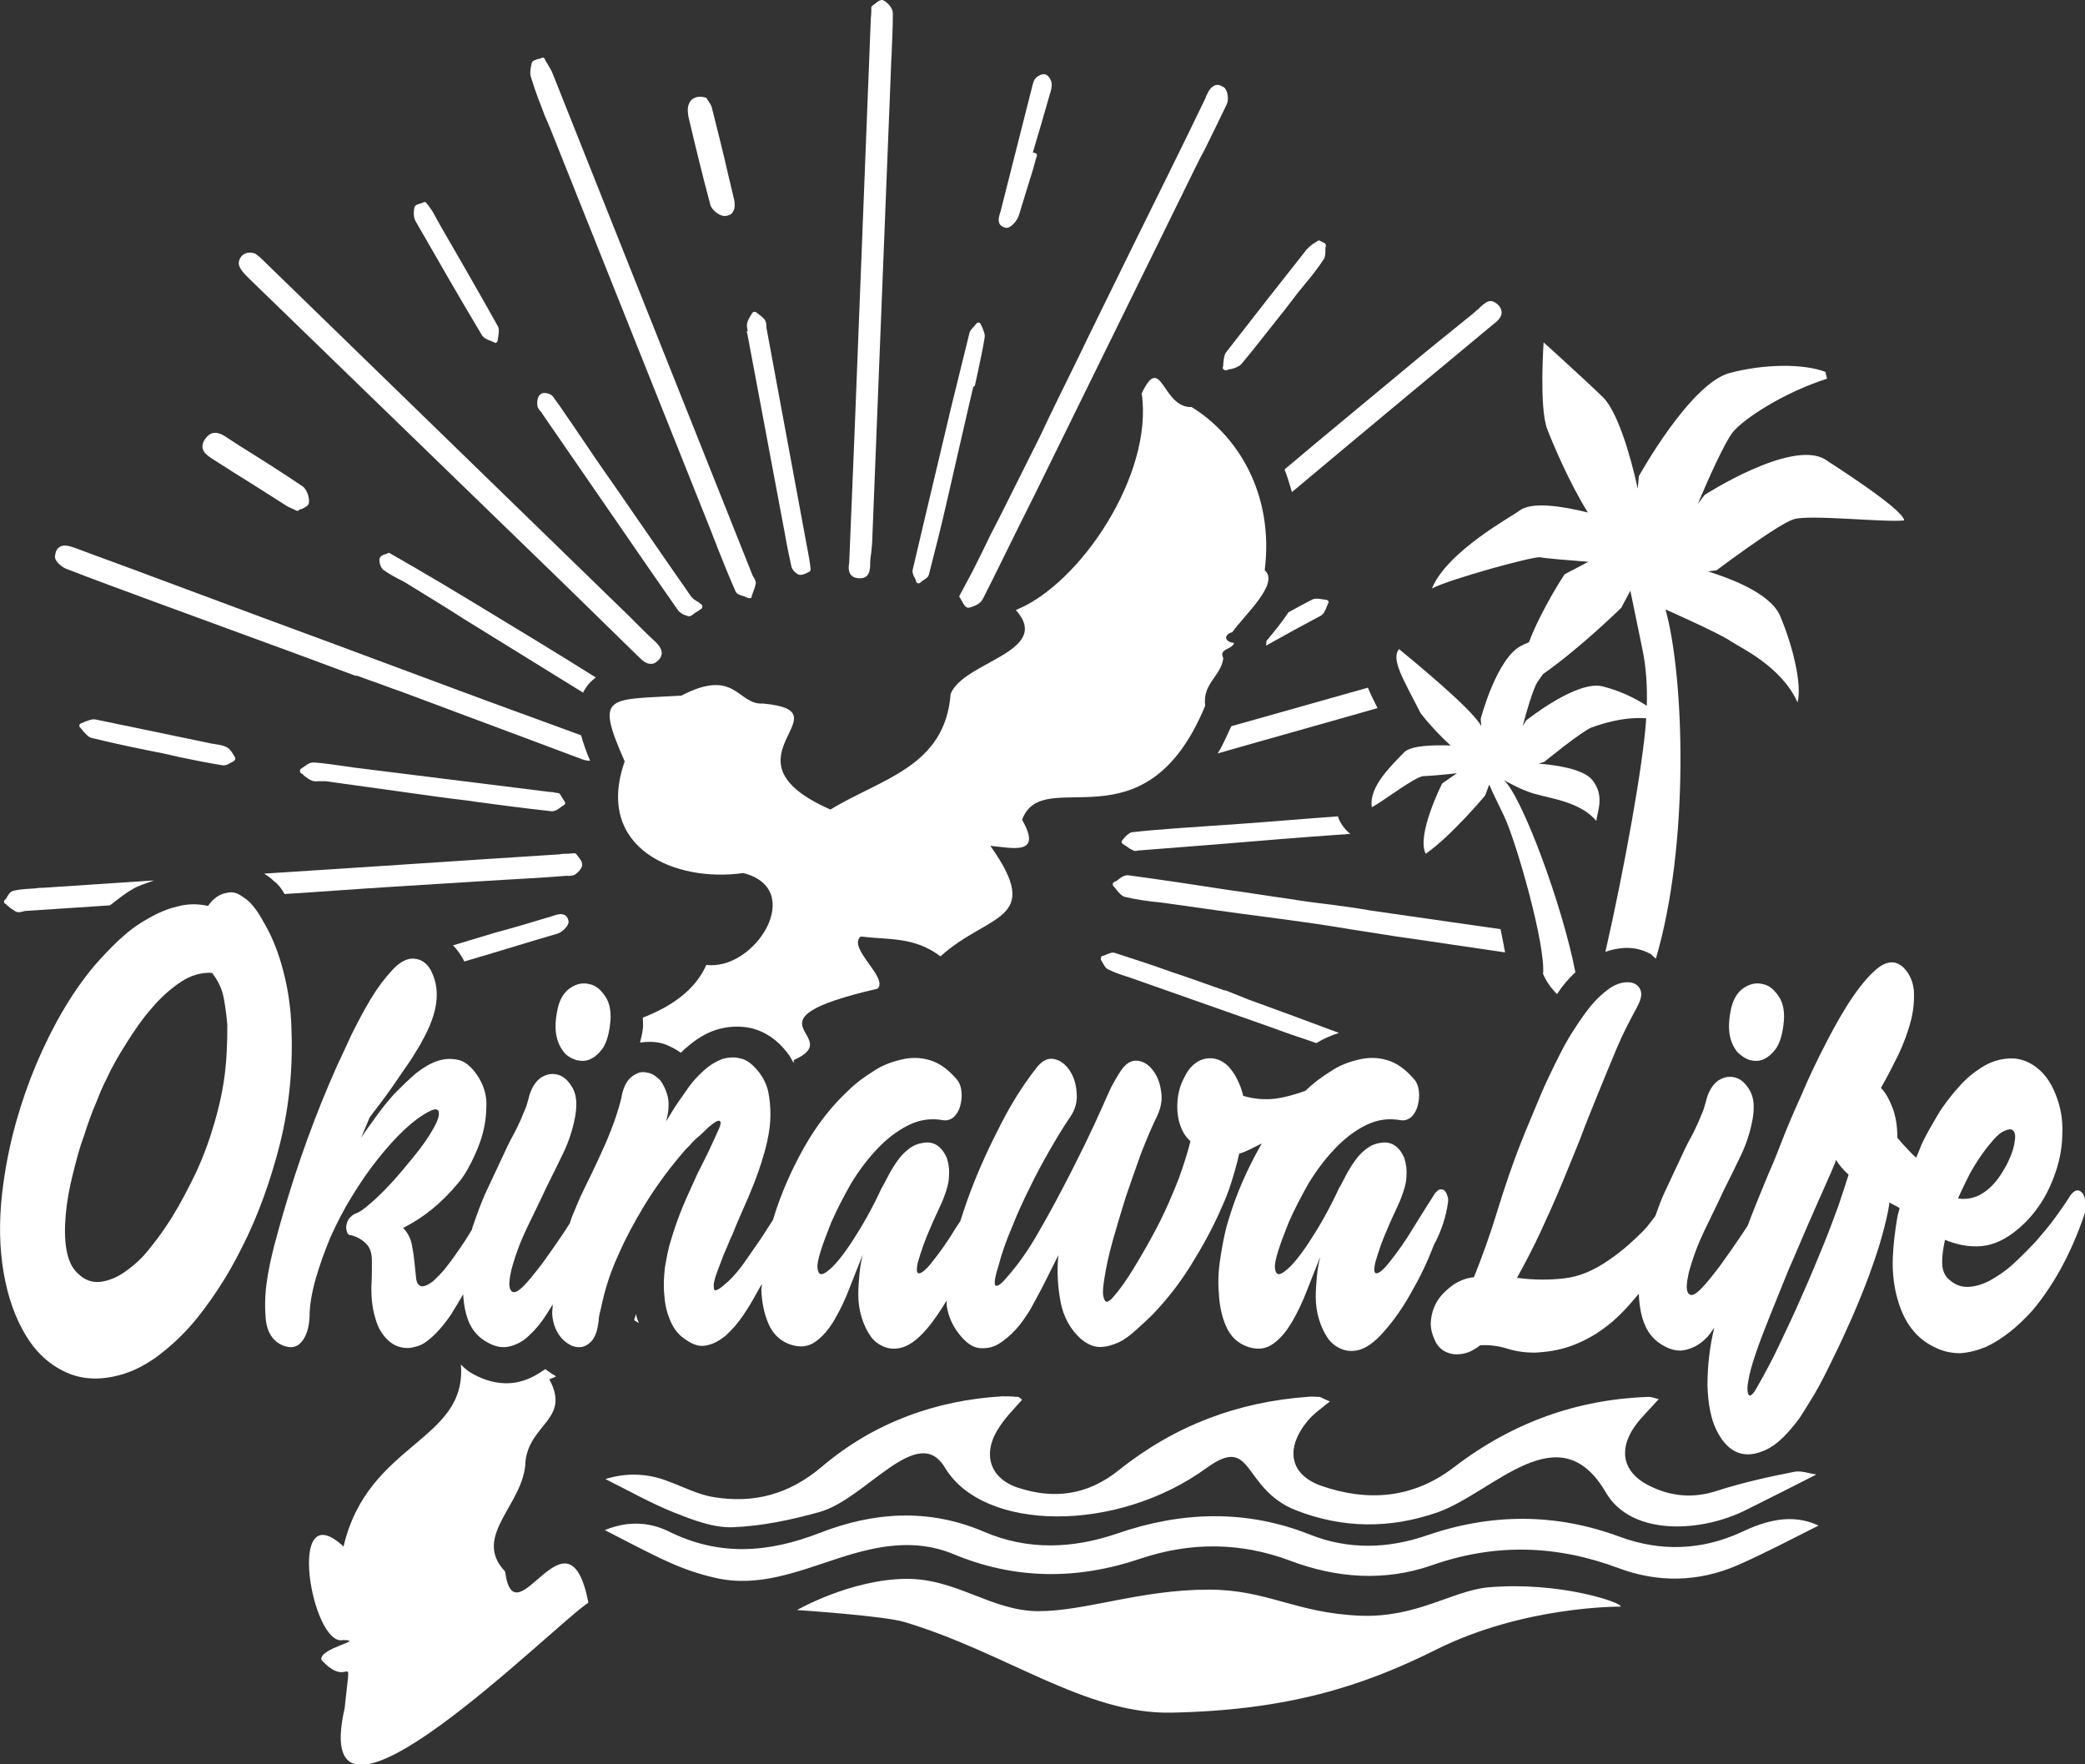 <?xml version="1.0" encoding="utf-8"?>
<!-- Generator: Adobe Illustrator 28.3.0, SVG Export Plug-In . SVG Version: 6.00 Build 0)  -->
<svg version="1.1" id="レイヤー_1" xmlns="http://www.w3.org/2000/svg" xmlns:xlink="http://www.w3.org/1999/xlink" x="0px"
	 y="0px" viewBox="0 0 367.8 311.2" style="enable-background:new 0 0 367.8 311.2;" xml:space="preserve">
<rect x="0" y="0" width="367.8" height="311.2" fill="#333333" stroke="none"/>
<style type="text/css">
	.st0{fill:#FFFFFF;}
</style>
<g>
	<path class="st0" d="M277.9,171.5c-2.2-11.5-9.3-30.8-12.6-33.9c0,0,3.2,1.9,5.7,2.5c2.8,0.8,7.8,1.4,10.6,4.7
		c0.2-1.8,1.5-4.4-0.7-7.2c-1.7-2.1-7-2.7-9.5-2.9l1-0.3c0,0,6.6-5.4,8.4-6.1c1.5-0.5,5.3-1.9,9.6-1.6c-0.5,8-3.9,26.7-7.2,41.2
		c0.8-0.3,1.7-0.5,2.5-0.6c2-0.3,3.9,0.1,5.5,1c0.3,0.2,0.5,0.5,0.9,0.8c6-20.3,5-49.8,1.7-61.6c0,0,9.7,4.3,11.5,5.6
		c1.8,1.2,8.9,4.4,11.8,10.8c0.8-3.1-0.8-9.9-3.1-15.3c-1.8-4.1-9.2-6.7-12.7-7.8l1.5-0.2c0,0,10.9-8.2,13.6-9
		c2.7-0.9,16.2,0.6,19.5,0.2c-0.1-2-13.6-10.5-14-10.8c-6-3.5-21.2,6.3-21.2,6.3l-1.2,1.6c1.7-4.1,4.8-11,6.2-12.7
		c1.9-2.3,8.8-6.9,16.6-9.4c-0.1-0.4-0.2-0.8-0.3-1.2c-3.9-1.5-10.9-1.4-16.9,0.2c-7,1.9-16,18.2-16,18.2l-0.2,2.2
		c-1.4-6.5-3.7-13.7-6.1-16.1c-3.5-3.4-10.5-9.7-10.5-9.7s-0.8,11.3,0.6,15.2c1,2.6,3.9,9.5,7.2,14.8c-4.5-1.1-9.9-2-12.1-0.3
		c-1.1,0.9-12.7,7.1-15.4,13.7c3.3-1.7,17.9-5.7,19.1-5.5c1,0.2,4.6,0.5,8.5,0.8l-4.2,2.2c0,0-4,6-6.3,12c-0.4,0.2-0.8,0.3-1.1,0.5
		c-4.5,1.9-7.4,13-7.4,13l0.1,1.3c-1.5-3-12.7-12.1-14.5-13.6c-1.5,1.8,0.8,5.4,3.8,11.3c1.3,1.7,3.3,3.9,5.3,5.7
		c-3.2-0.1-7,0-8.2,1.2c-2.2,2.3-6.3,6.1-5.7,9.7c1.9-1,7.6-5.4,9.1-5.5c0.7,0,3.2-0.2,5.9-0.5l-2.6,1.8c0,0-4.6,9.1-2.9,12.4
		c4.6-3.2,10.5-10.3,10.5-10.3l0.7-1.9c0.6,1.4,1.5,3.2,2.6,5.5c2.2,4.6,7.4,22.9,6.9,27.9c0.6,1.4,1.5,2.6,2.5,3.6c0,0,0,0,0-0.1
		C275.6,173.9,276.7,172.6,277.9,171.5z M271.2,120.3c0.2-0.3,0.6-0.8,1-1.4c6.7-4.7,13.8-11.7,13.8-11.7l1.6-3
		c0.5,2.5,1.2,5.8,2.1,10.2c0.7,3.3,0.9,6.7,0.8,10.1c-2.1-1.4-4.9-2.7-7.7-3.4c-4.5-1.3-13.6,6-13.6,6l-0.6,1
		C269.2,125.7,270.5,121.4,271.2,120.3z"/>
	<path class="st0" d="M91.7,243.7c-0.7,0.2-1.5,0.3-2.4,0.3c-1.6,0-3.6-0.4-5.8-1.6c-0.8-0.4-1.5-1-2.2-1.7
		c1.1,13.6-16.4,13.7-20.7,32.1c-10.3-9.6-5.6,17.7-0.1,16.5c4.1,0-4.3,1.4-3.8,3.5c5.2,5.7,5.3-3.1,4.1,8.5
		c-6.7,29.3,36.9-14.7,43-18.6c-3.6-18.4-13,7.2-14.7-5.5c-6-6.3,3.5-11.9,3.6-19.5c0.8-6.6,8-7.4,4.2-14.4c0.5-0.2,0.8-0.3,1.2-0.5
		c-0.6-0.4-1.3-0.8-1.9-1.3C94.9,242.4,93.4,243.3,91.7,243.7z"/>
	<path class="st0" d="M112.9,183.9c1.5-0.2,2.9-0.2,4.4,0.3c1,0.4,2,0.9,2.8,1.5c0.3-0.3,0.7-0.7,1.1-1c1.6-1.4,3.2-2.4,5-3
		c2.1-0.7,4.4-0.8,6.5-0.3c2.3,0.6,4.4,2,6.1,4.2c0.5,0.6,0.8,1.2,1.2,1.9c0-0.2,0.1-0.3,0-0.5c9.7-4.3-10.3-6.8,14.8-12.6
		c2-1.9-5.3-7.1-3-9.2c5,0.6,9.5,0,14.1,3.5c8.5-7.7,18.3-6.1,8.8-19.5c4.1,0.4,9.2,1.7,5.6-4.6c3.7-10,21.6,5.7,32.3-20.1
		c-0.5-4,2.8-5.2,3.2-8.4c-0.9-1.7,1.6-1.5,1.9-2.7c-1.6-0.1-2-1.4-0.3-1.9c2.1-3,8.4-8.6,5.7-10.9c1.7-13.6-4.9-23.9-12.9-28.8
		c-5.2,0.2-5.3-9.8-8.8-2.4c2.1,14.3-10.9,33.7-22.2,38.2c6.6,7.4-9.3,9.1-11.5,14.8c-1,12.9-12.2,14.9-21.2,20.4
		c-20.5-9,3.4-17.3-11.9-18.7c-4.5,0.3-4.8-6.4-14.4-1.4c-13,0.8-15.3-0.4-10,11.6c-5.4,15.4,9,21.4,20.9,19.7
		c11.2,2.8,2.1,17.3-6.5,16.2c-2,4.6-6.5,7.5-11.2,9.3c0,0.7,0.1,1.3,0,2C113.3,182.3,113.1,183.1,112.9,183.9z"/>
	<path class="st0" d="M112,232.4c-0.1,0.2-0.1,0.3-0.1,0.5c0.2,0.1,0.5,0.3,0.8,0.5c-0.2-0.5-0.4-1-0.5-1.6
		C112.1,232,112.1,232.2,112,232.4z"/>
	<path class="st0" d="M243,124.9c-0.6-1.2-1.2-2.4-1.7-3.6l-20.9,5.9c-1.1,0.3-2.1,0.6-3.2,0.9c-0.8,1.7-1.5,3.4-2.4,4.8
		C224.2,130.2,233.6,127.6,243,124.9z"/>
	<path class="st0" d="M93,96.7l6.6,6.4c4.4,4.3,8.7,8.5,13.1,12.8c0.6,0.6,1.3,1.2,2.1,1.2c0,0,0,0,0.1,0c0.5,0,0.9-0.3,1.3-0.7
		c1.3-1.4-0.1-2.7-0.7-3.3c-1-0.9-2-1.9-3-2.9l-1.4-1.4C89.6,87.9,68,66.9,46.5,46c-0.3-0.3-0.7-0.7-1-0.9l-0.4-0.3
		c0,0-0.1-0.1-0.2-0.1c-0.9-0.3-1.8-0.1-2.3,0.5c-0.4,0.5-0.6,1.1-0.4,1.7c0.3,0.8,1,1.5,1.6,2.1C60.2,64.9,76.6,80.8,93,96.7z"/>
	<path class="st0" d="M169.3,105c-0.1,0.1-0.1,0.3,0,0.4c0.1,0.1,0.2,0.3,0.3,0.5c0.4,0.7,0.7,1.3,1.2,1.3c0,0,0.1,0,0.1,0
		c0.9-0.2,2.1-0.7,2.5-1.6c2.3-4.5,4.5-9.1,6.7-13.5c0.8-1.6,1.6-3.2,2.4-4.8L211,29.3c0.5-1,1-2,1.5-2.9c1.3-2.6,2.6-5.3,3.9-8
		c0.4-0.8,0.2-2.5-0.5-3c-0.5-0.3-0.9-0.5-1.4-0.4c-0.8,0.2-1.3,1-1.6,1.7c-0.1,0.2-0.2,0.3-0.2,0.5l-3.1,6.4
		c-4.3,8.8-8.7,17.6-13,26.4c-2.1,4.3-4.3,8.7-6.4,13.1c-2.3,4.7-4.6,9.3-6.8,14c-1.8,3.6-3.6,7.2-5.4,10.8
		c-1.1,2.2-2.2,4.4-3.3,6.5c-1,2.1-2,4.1-3.1,6.3L169.3,105z"/>
	<path class="st0" d="M80.7,121.7l-16.4-6.1c-8-3-16-5.9-24-8.9l-13.7-5.1c-4.5-1.7-9-3.3-13.5-5c-0.9-0.3-1.9-0.6-2.6-0.1
		c-0.5,0.3-0.7,0.8-0.8,1.6c-0.1,0.9,1.2,1.9,1.9,2.2c5.1,2,10.4,3.9,15.5,5.8l3,1.1c7.6,2.8,15.3,5.6,22.9,8.4l9.7,3.6
		c0.1,0,0.2,0,0.3,0l2.2,0.8c1.8,0.6,3.5,1.3,5.3,1.9c8,3,16.1,6,24.1,9l8,3c0.5,0.2,1,0.3,1.5,0.3c0,0,0,0,0,0
		c-0.7-1.6-1.2-3.1-1.6-4.5C95.2,127,87.9,124.4,80.7,121.7z"/>
	<path class="st0" d="M96.1,20.4c0.3,0.7,0.6,1.4,0.9,2.1l28.6,71.6c0.3,0.9,0.7,1.7,1,2.6c1,2.5,2,5,3.1,7.5c0.2,0.6,0.9,0.8,1.6,1
		c0.2,0.1,0.5,0.2,0.7,0.3c0.1,0,0.1,0,0.2,0c0.1,0,0.1,0,0.2,0c0.1,0,0.2-0.1,0.2-0.3c0.1-0.2,0.1-0.4,0.2-0.6
		c0.2-0.5,0.4-1.1,0.5-1.6c0.1-0.4-0.1-0.7-0.3-1.1c-0.1-0.1-0.1-0.2-0.2-0.3l-22.8-57.2c-4.2-10.5-8.3-20.9-12.5-31.4
		c-0.2-0.6-0.6-1.1-0.9-1.7c-0.2-0.3-0.4-0.6-0.5-0.9c-0.1-0.2-0.3-0.3-0.5-0.2c-0.2,0.1-0.5,0.2-0.7,0.2c-0.5,0.2-1,0.3-1.1,0.7
		c-0.2,0.9-0.4,1.8-0.1,2.6C94.4,16.1,95.3,18.3,96.1,20.4z"/>
	<path class="st0" d="M263.3,57.3L263.3,57.3c0.8-0.6,1.5-1.2,1.6-2.1c0-0.5-0.2-1-0.6-1.4c-0.4-0.4-0.8-0.6-1.2-0.7c0,0,0,0-0.1,0
		c-0.7,0-1.2,0.5-1.7,0.9c-0.1,0.1-0.3,0.3-0.4,0.4l-1.4,1.2c-3.7,3-7.6,6.1-11.4,9.3c-7.2,6-14.4,11.9-21.5,17.9
		c0.5,1.3,0.9,2.6,1.3,4C239.7,76.9,251.5,67.1,263.3,57.3z"/>
	<path class="st0" d="M151.5,102c0.1,0,0.1,0,0.2,0c0.5,0,0.9-0.1,1.2-0.4c0.5-0.5,0.6-1.3,0.6-2l0-0.2c0-0.7,0.1-1.4,0.2-2
		c0.1-1,0.2-2,0.2-3c1.1-27.7,2.2-55.4,3.3-83.1c0-0.7,0.1-1.5,0.1-2.2c0.1-2.2,0.2-4.5,0.2-6.8c0-0.9-1-1.9-1.6-2.2
		c-0.4-0.3-1,0.1-1.6,0.6c-0.1,0.1-0.3,0.2-0.4,0.3c-0.1,0.1-0.2,0.2-0.2,0.3l0,0.7c0,0.7-0.1,1.1-0.1,1.6l-2.9,73.9
		c-0.3,7.3-0.6,14.5-0.9,21.8C149.6,100.3,149.6,101.9,151.5,102z"/>
	<path class="st0" d="M50.2,157.7c6.4-0.4,12.9-0.9,19.3-1.3c6.4-0.4,12.9-0.8,19.3-1.2c3.6-0.2,7.3-0.4,10.9-0.7c0.1,0,0.3,0,0.4,0
		c0.4,0,0.9,0,1.3-0.2c0.4-0.3,1.3-1,1.3-1.8c0-0.5-0.4-1-0.7-1.4c-0.1-0.1-0.2-0.3-0.3-0.4c-0.1-0.1-0.2-0.2-0.4-0.2l-1.2,0.1
		c-0.5,0-1,0-1.4,0.1c-17.3,1.1-34.7,2.3-52.1,3.4c0.6,0.4,1.1,0.7,1.7,1.3C49.1,156,49.7,156.8,50.2,157.7z"/>
	<path class="st0" d="M27.2,155.3l-19.6,1.3c-0.4,0-0.8,0-1.3,0.1c-1.3,0.1-2.5,0.1-3.8,0.4c-0.6,0.1-1,0.6-1.3,1.2
		c-0.1,0.2-0.3,0.4-0.4,0.5c-0.1,0.1-0.1,0.2-0.1,0.3c0,0.1,0.1,0.2,0.2,0.3c0.2,0.1,0.3,0.3,0.5,0.4c0.4,0.4,0.9,0.7,1.4,1
		c0.2,0.1,0.3,0.1,0.5,0.1c0.2,0,0.4,0,0.6-0.1c0.1,0,0.2,0,0.4-0.1l15.1-1c1.3-1,2.5-2,3.9-2.8C24.4,156.2,25.8,155.8,27.2,155.3z"
		/>
	<path class="st0" d="M235,159.6c-2.5-0.3-4.9-0.6-7.3-1c-3.6-0.5-7.2-1.1-10.9-1.6c-5.8-0.9-11.8-1.8-17.7-2.6
		c-0.6-0.1-1.3,0.3-1.9,0.8c-0.2,0.2-0.5,0.3-0.7,0.4c-0.1,0.1-0.2,0.2-0.2,0.3c0,0.1,0,0.3,0.1,0.4c0.2,0.2,0.4,0.4,0.5,0.6
		c0.4,0.5,0.9,1.1,1.5,1.3c2.1,0.5,4.3,0.8,6.4,1l1.5,0.2c2.8,0.4,5.7,0.8,8.5,1.2c4.9,0.7,9.9,1.3,14.8,2c3,0.4,6.1,0.9,9.1,1.4
		c2.6,0.4,5.1,0.8,7.7,1.2c6.4,0.9,12.8,1.9,19.1,2.8c-0.2-1.2-0.5-2.6-0.8-4.1c-7.7-1.1-15.3-2.2-23-3.3
		C239.5,160.2,237.2,159.9,235,159.6z"/>
	<path class="st0" d="M223.4,113.1c0,0.3,0,0.5-0.1,0.8c3.2-1.8,6.5-3.6,9.7-5.3c0.5-0.3,0.8-0.9,1-1.5c0.1-0.2,0.2-0.5,0.3-0.7
		c0.1-0.1,0.1-0.3,0-0.4c-0.1-0.1-0.2-0.2-0.4-0.2c-0.2,0-0.5-0.1-0.7-0.1c-0.6-0.1-1.3-0.2-1.8,0.1c-1.4,0.7-2.8,1.5-4.1,2.2
		c-1.2,1.8-2.6,3.5-3.6,4.7C223.6,112.8,223.5,112.9,223.4,113.1z"/>
	<path class="st0" d="M121.9,105.2c-5.6-8-11.1-16.1-16.7-24.1l-4.2-6.2c-0.3-0.4-0.6-0.9-0.9-1.3c-0.8-1.2-1.7-2.5-2.6-3.7
		c-0.4-0.5-1.6-0.8-2.1-0.4c-0.6,0.4-0.7,1.4-0.6,2c0,0.4,0.3,0.8,0.6,1.1c0.1,0.1,0.2,0.2,0.2,0.3l17.1,24.8c0.7,1,1.3,1.9,2,2.9
		c1.6,2.3,3.2,4.6,4.8,6.9c0.3,0.5,0.9,0.9,1.9,1.2c0.1,0,0.1,0,0.2,0c0.3,0,0.6-0.3,0.9-0.5c0.1-0.1,0.2-0.2,0.3-0.2l0.9-0.6
		c0.1-0.1,0.2-0.2,0.2-0.3c0-0.1,0-0.3-0.1-0.4c-0.2-0.2-0.4-0.3-0.6-0.5C122.6,105.9,122.2,105.6,121.9,105.2z"/>
	<path class="st0" d="M131.8,58.7l6.7,35.7c0.3,1.8,0.7,3.7,1.1,5.5c0.1,0.6,0.8,1.3,1.4,1.5c0.1,0,0.2,0,0.3,0c0.3,0,0.7-0.2,1-0.3
		c0.1-0.1,0.3-0.2,0.4-0.2c0.2-0.1,0.3-0.3,0.3-0.5l-0.1-0.8c-0.1-0.5-0.1-0.9-0.2-1.3c-2.5-13.5-5-27-7.5-40.5c0-0.1,0-0.2,0-0.3
		c0-0.4-0.1-0.8-0.3-1.1c-0.3-0.4-0.7-0.7-1.1-1c-0.1-0.1-0.3-0.2-0.4-0.3c-0.1-0.1-0.2-0.1-0.4-0.1c-0.1,0-0.2,0.1-0.3,0.2
		c-0.1,0.2-0.2,0.3-0.3,0.5c-0.2,0.4-0.5,0.8-0.6,1.3c-0.1,0.5,0,0.9,0.1,1.4C131.7,58.4,131.7,58.5,131.8,58.7z"/>
	<path class="st0" d="M81.9,169.6c5.5-1.6,10.9-3.3,16.4-4.9c0.8-0.2,2.1-1.4,2-2.2c-0.1-0.5-0.3-0.9-0.7-1.1
		c-0.6-0.3-1.3-0.1-1.9,0.1c-0.1,0-0.2,0.1-0.3,0.1c-3.3,1-6.6,2-10,2.9l-7.3,2.2c-0.1,0-0.1,0-0.2,0
		C80.7,167.6,81.4,168.5,81.9,169.6z"/>
	<path class="st0" d="M216.2,174.7c-0.1,0-0.2,0-0.2,0l-2-0.7c-1.7-0.6-3.4-1.2-5.1-1.8l-2.1-0.7c-3.3-1.2-6.7-2.3-10.1-3.4
		c-0.5-0.2-1.1,0.1-1.6,0.3c-0.2,0.1-0.4,0.2-0.6,0.2c-0.1,0-0.2,0.1-0.3,0.3c0,0.1,0,0.3,0,0.4c0.1,0.2,0.2,0.3,0.3,0.5
		c0.3,0.5,0.5,1,1,1.2c1,0.5,2.1,0.9,3.1,1.2c0.3,0.1,0.6,0.2,0.9,0.3c8.2,2.9,16.5,5.8,24.7,8.7l2.2,0.8c1.9,0.7,3.9,1.3,5.8,2
		c1.3-0.8,2.7-1.4,4-1.8c-5.3-2-10.8-4-16-5.9L216.2,174.7z"/>
	<path class="st0" d="M207.6,146.1c-2.6,0.2-5.3,0.4-7.9,0.7c-0.5,0.1-0.9,0.5-1.3,0.9c-0.1,0.2-0.3,0.3-0.4,0.5
		c-0.1,0.1-0.2,0.2-0.1,0.4s0.1,0.3,0.2,0.3c0.2,0.1,0.3,0.2,0.5,0.3c0.4,0.3,0.8,0.6,1.3,0.8c0.1,0.1,0.3,0.1,0.4,0.1
		c0.2,0,0.3,0,0.5-0.1c0.1,0,0.2,0,0.3,0l14-1.1c7.2-0.6,14.4-1.2,21.6-1.7c0.5,0,1-0.1,1.5-0.1c-1-0.8-1.8-1.9-2.2-3.1
		c-5.6,0.4-11.3,0.9-16.9,1.3L207.6,146.1z"/>
	<path class="st0" d="M105.1,119.5C105.1,119.5,105.1,119.5,105.1,119.5c-6.7-4.2-14.1-8.7-23.2-14.2c-2.8-1.7-5.7-3.4-8.6-5.1
		c-1.5-0.9-3-1.7-4.5-2.6c-0.1-0.1-0.3-0.1-0.4,0c-0.1,0-0.1,0-0.2,0.1c-0.5,0.1-1,0.3-1.2,0.7c-0.2,0.6,0.1,1.7,0.6,2.1
		c0.7,0.5,1.5,1,2.3,1.4c0.5,0.3,1,0.5,1.5,0.8c3.4,2.1,6.9,4.2,10.3,6.4c7.1,4.4,14.1,8.7,21.2,13.1c0-0.1,0-0.2,0.1-0.3
		C103.6,120.8,104.3,120.1,105.1,119.5z"/>
	<path class="st0" d="M55,137.7c0.5,0.2,1,0.1,1.5,0.1c0.3,0,0.6,0,0.9,0c4.3,0.6,8.7,1.2,13,1.8c4.2,0.6,8.5,1.2,12.7,1.7l0.6,0.1
		c4.4,0.6,9,1.2,13.6,1.7c0,0,0.1,0,0.1,0c0.5,0,1-0.3,1.5-0.7c0.2-0.1,0.4-0.3,0.6-0.4c0.1-0.1,0.2-0.2,0.2-0.3
		c0-0.1,0-0.2-0.1-0.3l-0.8-1.3c-0.1-0.1-0.2-0.2-0.3-0.2l-0.7-0.1c-0.3-0.1-0.5-0.1-0.8-0.1l-34.5-4.3c-0.7-0.1-1.4-0.2-2.1-0.3
		c-1.6-0.2-3.3-0.5-5-0.6c0,0-0.1,0-0.1,0c-0.6,0-1.1,0.3-1.6,0.7c-0.2,0.1-0.4,0.3-0.6,0.4c-0.1,0.1-0.2,0.2-0.2,0.4
		c0,0.2,0.1,0.3,0.2,0.4c0.2,0.1,0.4,0.2,0.5,0.4C54,137.1,54.5,137.5,55,137.7z"/>
	<path class="st0" d="M161.6,102.6c0,0.1,0.2,0.2,0.3,0.3c0,0,0.1,0,0.1,0c0.1,0,0.2,0,0.3-0.1c0.1-0.1,0.3-0.2,0.5-0.4
		c0.5-0.3,1-0.6,1.1-1.2c1.1-4.3,2.2-8.6,3.1-12.6c1.2-5.2,2.4-10.5,3.6-15.7l1.1-4.7c0,0,0.1,0,0.1,0c0.1-0.1,0.2-0.2,0.2-0.3
		c0.2-0.8,0.3-1.5,0.5-2.3c0.4-2,0.9-4.1,1.2-6.1c0.1-0.6-0.2-1.1-0.4-1.7c-0.1-0.2-0.2-0.4-0.3-0.6c0-0.1-0.2-0.3-0.3-0.3
		c-0.2,0-0.3,0-0.4,0.1c-0.1,0.2-0.3,0.3-0.4,0.5c-0.4,0.4-0.8,0.8-0.9,1.3c-1.1,4.4-2.2,9-3.3,13.4l-1.8,7.6
		c-1.6,6.8-3.3,13.8-4.9,20.7c-0.1,0.5,0.1,1,0.4,1.5C161.5,102.2,161.6,102.4,161.6,102.6z"/>
	<path class="st0" d="M121.4,20.4c1.2,5.1,2.5,10.5,3.9,15.7c0.2,0.9,1.6,2,2.5,2c0,0,0,0,0,0c0.7,0,1.2-0.3,1.4-0.6
		c0.4-0.5,0.5-1.3,0.3-2.3l-1-4.2c-0.9-4-1.9-7.9-2.9-11.9c-0.1-0.6-0.5-1-0.7-1.4c-0.1-0.1-0.2-0.2-0.2-0.3
		c-0.1-0.1-0.1-0.2-0.3-0.2c-1-0.3-1.8-0.1-2.4,0.4c-0.6,0.6-0.8,1.5-0.6,2.6L121.4,20.4z"/>
	<path class="st0" d="M37.4,80.9c2.5,1.6,5,3.2,7.6,4.8l5.5,3.5c0.3,0.2,0.6,0.3,1,0.5c0.2,0.1,0.5,0.2,0.8,0.4c0.1,0,0.1,0,0.2,0
		c0.1,0,0.2,0,0.2-0.1c0.1-0.1,0.3-0.2,0.5-0.2c0.6-0.3,1.3-0.6,1.3-1.2c0.1-0.9-0.4-2.3-1.1-2.8c-3.7-2.5-7.5-4.9-11.2-7.2
		l-2.3-1.5c-0.7-0.5-1.6-0.9-2.4-0.7c-0.5,0.1-0.9,0.5-1.3,1C34.9,79.3,36.5,80.3,37.4,80.9z"/>
	<path class="st0" d="M177.5,40.2C177.6,40.2,177.6,40.2,177.5,40.2c0.9,0,1.9-1.3,2.2-2.1c0.8-2.6,1.6-5.3,2.4-7.8
		c0.3-0.9,0.5-1.9,0.8-2.8c0.1-0.2-0.1-0.5-0.3-0.5c-0.1,0-0.2-0.1-0.4-0.1l0.7-2.4c0.8-2.6,1.5-5.2,2.3-7.9c0.2-0.6,0.4-1.3,0.3-2
		c-0.1-0.6-0.6-1.4-1.2-1.5c-0.6-0.1-1.4,0.4-1.7,0.8c-0.3,0.4-0.4,0.9-0.5,1.3c0,0.1-0.1,0.3-0.1,0.4c-1.8,7.2-3.7,14.5-5.5,21.7
		l-0.1,0.3c-0.2,0.7-0.4,1.4,0,2C176.6,39.9,177,40.1,177.5,40.2z"/>
	<path class="st0" d="M215.8,64c0,0.3,0,0.6-0.1,0.8c0,0.2,0,0.3,0.2,0.4c0.1,0.1,0.2,0.1,0.3,0.1c0.1,0,0.1,0,0.2,0
		c0.2-0.1,0.5-0.2,0.8-0.2c0.7-0.2,1.3-0.4,1.8-0.9c2.6-3.1,5.1-6.4,7.6-9.5l2.3-3c0.4-0.5,0.9-1.1,1.3-1.6c1.1-1.3,2.2-2.7,3.2-4.2
		c0.4-0.5,0.4-1.2,0.4-1.8c0-0.2,0-0.5,0.1-0.7c0-0.2-0.1-0.4-0.2-0.5l-0.2-0.1c-0.2-0.1-0.4-0.2-0.6-0.3c-0.1-0.1-0.3-0.1-0.5,0
		c-0.2,0.2-0.4,0.3-0.6,0.4c-0.5,0.3-0.9,0.7-1.3,1.1c-4.5,5.7-9.3,11.8-14.1,18C215.9,62.6,215.9,63.3,215.8,64z"/>
	<path class="st0" d="M85,59.1c0.3,0.5,0.9,0.8,1.5,1c0.2,0.1,0.5,0.2,0.7,0.3c0.1,0,0.1,0.1,0.2,0.1c0.1,0,0.1,0,0.2-0.1
		c0.1-0.1,0.2-0.2,0.2-0.4c0-0.2,0.1-0.5,0.1-0.7c0.1-0.6,0.2-1.3-0.1-1.8c-3.3-5.9-6.7-11.8-10-17.5l-1.5-2.7
		c-0.2-0.3-0.4-0.6-0.7-1c-0.1-0.2-0.3-0.3-0.4-0.5c-0.1-0.2-0.3-0.2-0.5-0.1c-0.2,0.1-0.3,0.1-0.5,0.2c-0.5,0.1-1,0.3-1.1,0.7
		c-0.2,1.1-0.1,1.8,0.2,2.4C77.6,46.5,81.4,53.1,85,59.1z"/>
	<path class="st0" d="M16.3,130.2c4.1,1,8.4,1.9,12.5,2.7l3.1,0.7c2.4,0.5,4.9,1,7.4,1.4c0.1,0,0.1,0,0.2,0c0.5,0,0.9-0.3,1.3-0.5
		c0.2-0.1,0.4-0.2,0.5-0.3c0.1-0.1,0.2-0.2,0.2-0.3c0-0.1,0-0.3-0.1-0.4c-0.1-0.2-0.2-0.3-0.3-0.5c-0.3-0.5-0.6-0.9-1.1-1.2
		c-0.6-0.3-1.2-0.4-1.8-0.5c-0.2,0-0.4-0.1-0.6-0.1c0,0-0.1,0-0.1,0l-4.8-1c-5.2-1.1-10.6-2.2-15.9-3.3c-0.6-0.1-1.2,0.2-1.8,0.4
		c-0.2,0.1-0.5,0.2-0.7,0.3c-0.1,0-0.3,0.2-0.3,0.3c0,0.2,0,0.3,0.1,0.4c0.2,0.2,0.4,0.4,0.5,0.6C15.2,129.5,15.6,130.1,16.3,130.2z
		"/>
	<g>
		<path class="st0" d="M51.4,181.1c-0.1-3-0.5-6-1.2-8.9c-0.7-2.9-1.6-5.6-2.9-8.1c-0.4-0.8-0.9-1.6-1.4-2.5
			c-0.5-0.9-1.1-1.6-1.7-2.3c-0.6-0.6-1.3-1.1-2-1.5c-0.7-0.4-1.4-0.5-2.2-0.3c-1.3,0.2-2.4,1-3.3,2.3c-1.8-0.4-3.6-0.4-5.4,0.1
			c-1.8,0.4-3.6,1.2-5.3,2.2c-1.8,1-3.4,2.2-5,3.7s-3,3-4.4,4.6c-4,4.8-7.3,10.5-10.2,17.3c-2.8,6.7-4.8,13.7-5.8,21
			c-0.7,5-0.8,9.7-0.2,14.2c0.6,4.5,1.8,8.4,3.6,11.7c1.8,3.3,4.1,5.7,7.1,7.2c2.9,1.5,6.3,1.8,10.2,0.7c2.2-0.6,4.3-1.7,6.4-3.2
			c2-1.5,3.9-3.2,5.7-5.2c1.8-2,3.4-4.2,5-6.6c1.6-2.4,3-4.9,4.3-7.5c2.8-5.5,5-11.6,6.7-18.3C51.1,194.8,51.7,188,51.4,181.1z
			 M39.5,190.6c-0.5,3.3-1.3,6.4-2.3,9.5c-1,3.1-2.2,6-3.6,8.7c-1.4,2.8-2.8,5.3-4.3,7.5c-0.9,1.4-2,2.8-3.2,4.3s-2.6,2.7-4,3.7
			c-1.4,1-2.9,1.6-4.3,1.8c-1.5,0.2-2.9-0.3-4.1-1.5c-1.1-1-1.7-2.5-2-4.3c-0.3-1.8-0.3-3.9-0.1-6.1c0.2-2.2,0.6-4.5,1.2-6.9
			c0.6-2.4,1.2-4.8,2-6.9c0.7-2.2,1.4-4.2,2.2-6c0.7-1.8,1.3-3.2,1.8-4.1c0.9-2,2.1-4.1,3.5-6.3c1.4-2.2,2.8-4.3,4.5-6.2
			c1.6-1.9,3.3-3.4,5.1-4.6c1.8-1.2,3.7-1.7,5.5-1.6c1.1,1.4,1.8,2.9,2.1,4.6c0.3,1.7,0.5,3.3,0.6,4.6C40.1,184,40,187.3,39.5,190.6
			z"/>
		<path class="st0" d="M101.7,187c0.9,0.2,1.7,0.2,2.5-0.2c0.8-0.4,1.5-1,2.2-2c0.6-1,1-2.3,1.2-4c0.3-2.1,0-3.8-0.8-5
			c-0.8-1.2-1.7-2-2.8-2.2c-1.1-0.3-2.2-0.1-3.3,0.6c-1.1,0.7-1.9,1.9-2.3,3.6c-0.4,1.8-0.5,3.3-0.3,4.6c0.2,1.3,0.7,2.3,1.3,3.1
			S100.8,186.7,101.7,187z"/>
		<path class="st0" d="M255.4,212.3c0.1-0.5,0.1-1-0.1-1.4c-0.1-0.4-0.3-0.7-0.5-0.9c-0.2-0.2-0.5-0.2-0.8-0.2
			c-0.3,0.1-0.5,0.3-0.8,0.6c-1.2,1.9-2.5,3.9-3.9,6.2c-1.3,2.2-2.8,4.3-4.4,6.3c-0.8,1-1.5,1.6-2,1.7s-0.6-0.5-0.3-1.9
			c0.3-1,0.6-2,1-3.1c0.4-1.1,0.8-2.1,1.3-3.2c0.4-1,0.9-2,1.3-2.9c0.4-0.9,0.8-1.7,1-2.3c0.5-1.3,0.9-2.6,0.9-3.8
			c0.1-1.2-0.1-2.3-0.4-3.2c-0.4-0.9-0.9-1.6-1.6-2.1c-0.7-0.5-1.6-0.7-2.6-0.5c-0.8,0.1-1.6,0.4-2.4,1c-0.7,0.5-1.4,1.2-1.9,1.9
			c-0.6,0.8-1.1,1.6-1.6,2.5c-0.5,0.9-0.9,1.8-1.4,2.6c-1.7,3.7-3.5,6.8-5.2,9.4s-3.2,4.4-4.3,5.2c-1.1,0.9-1.7,0.7-1.8-0.6
			c-0.1-1.2,0.8-3.9,2.4-7.9c1-2.3,2.2-4.6,3.5-6.9c1.4-2.3,2.9-4.3,4.6-6.1c1.7-1.8,3.5-3.2,5.5-4.2c2-1,4-1.3,6.2-0.9
			c0.7,0.1,1.3-0.1,1.9-0.6c0.5-0.5,0.9-1.2,1.1-2c0.2-0.8,0.3-1.6,0.2-2.5c-0.1-0.9-0.4-1.7-1-2.3c-1.4-1.6-2.9-2.7-4.6-3.2
			c-1.7-0.5-3.3-0.5-5-0.1c-1.7,0.4-3.4,1-5,2.1c-1.6,1-3.1,2.1-4.4,3.4c0,0,0,0,0,0c-1.9,0.7-3.8,1.2-5.3,1.4
			c-1.8,0.2-3.7,0.1-5.7-0.5c-0.2-0.9-0.5-1.8-1-2.8c-0.4-0.9-1-1.7-1.6-2.4c-0.6-0.6-1.4-1.1-2.2-1.3c-0.8-0.2-1.7-0.2-2.7,0.2
			c-1.1,0.5-2.1,1.4-2.8,2.9c-0.8,1.4-1.2,2.9-1.3,4.5c-0.1,1.6,0.1,3,0.5,4.1c0.4,1.2,1,2.1,1.8,2.8c-0.5,2-1.2,4.2-2.1,6.7
			c-1,2.5-2,4.9-3.2,7.3c-1.2,2.4-2.5,4.7-3.8,6.9c-1.3,2.2-2.5,4.1-3.7,5.6c-0.5,0.6-0.9,1.1-1.2,1.4c-0.4,0.3-0.7,0.5-0.9,0.4
			s-0.4-0.5-0.5-1.1c-0.1-0.6,0-1.6,0.2-2.9c0.3-2,0.8-4.3,1.5-6.8c0.7-2.5,1.5-5.1,2.3-7.7c0.9-2.6,1.8-5.2,2.7-7.7
			c1-2.5,1.9-4.7,2.8-6.5c0.7-1.5,1-3,0.7-4.5c-0.2-1.5-0.7-2.7-1.5-3.7c-0.7-0.9-1.6-1.5-2.7-1.6c-1.1-0.1-2,0.5-2.9,1.8
			c-0.6,0.9-1.1,1.8-1.7,2.9c-0.5,1.1-1.1,2.4-1.8,4c-0.7,1.6-1.6,3.5-2.7,5.8c-1.1,2.2-2.4,4.9-4.1,8.1c-1.4,2.7-2.9,5.4-4.4,8
			s-3.2,5.1-5.2,7.4c-1,1.2-1.7,1.8-2.1,1.7c-0.4-0.1-0.3-1.2,0.4-3.4c0.6-2.3,1.4-4.6,2.4-6.9c0.9-2.3,2-4.7,3.1-6.9
			c1.1-2.3,2.3-4.5,3.5-6.6c1.2-2.1,2.4-4.1,3.7-6c0.9-1.3,1.3-2.8,1.1-4.4c-0.1-1.6-0.6-2.9-1.3-3.9c-0.7-1-1.6-1.7-2.7-1.9
			c-1.1-0.2-2.1,0.3-3.1,1.6c-2.5,3.2-4.8,6.9-6.8,11c-2.1,4.1-3.9,8.2-5.4,12.4c-0.4,1.1-0.8,2.4-1.2,3.6c-0.3,0.4-0.5,0.8-0.8,1.2
			c-1.3,2.2-2.8,4.3-4.4,6.3c-0.8,1-1.5,1.6-2,1.7s-0.6-0.5-0.3-1.9c0.3-1,0.6-2,1-3.1c0.4-1.1,0.8-2.1,1.3-3.2c0.4-1,0.9-2,1.3-2.9
			c0.4-0.9,0.8-1.7,1-2.3c0.5-1.3,0.9-2.6,0.9-3.8c0.1-1.2-0.1-2.3-0.4-3.2c-0.4-0.9-0.9-1.6-1.6-2.1c-0.7-0.5-1.6-0.7-2.6-0.5
			c-0.8,0.1-1.6,0.4-2.4,1c-0.7,0.5-1.4,1.2-1.9,1.9c-0.6,0.8-1.1,1.6-1.6,2.5c-0.5,0.9-0.9,1.8-1.4,2.6c-1.7,3.7-3.5,6.8-5.2,9.4
			s-3.2,4.4-4.3,5.2c-1.1,0.9-1.7,0.7-1.8-0.6c-0.1-1.2,0.8-3.9,2.4-7.9c1-2.3,2.2-4.6,3.5-6.9c1.4-2.3,2.9-4.3,4.6-6.1
			c1.7-1.8,3.5-3.2,5.5-4.2c2-1,4-1.3,6.2-0.9c0.7,0.1,1.3-0.1,1.9-0.6c0.5-0.5,0.9-1.2,1.1-2c0.2-0.8,0.3-1.6,0.2-2.5
			c-0.1-0.9-0.4-1.7-1-2.3c-1.4-1.6-2.9-2.7-4.6-3.2c-1.7-0.5-3.3-0.5-5-0.1c-1.7,0.4-3.4,1-5,2.1c-1.6,1-3.1,2.1-4.4,3.4
			c-2.9,2.7-5.5,6-7.7,9.9c-2.2,3.9-4.1,8.1-5.5,12.7c0,0,0,0.1,0,0.1c-0.8,1.2-1.5,2.4-2.4,3.7c-1.1,1.6-2.2,3.2-3.2,4.6
			c-1.1,1.4-2.1,2.5-3,3.2c-0.8,0.7-1.3,1-1.6,1s-0.3-0.4-0.3-1.1c0.1-0.6,0.3-1.4,0.7-2.4c0.4-1,0.7-1.9,1.1-2.9
			c0.4-0.9,0.8-1.8,1.1-2.6c0.4-0.8,0.6-1.3,0.7-1.6c0.8-2,1.7-3.9,2.5-5.8c0.8-1.9,1.6-3.9,2.3-6.1c0.4-1.3,0.8-2.6,1.1-4.1
			c0.3-1.4,0.5-2.9,0.5-4.3c0-1.4-0.1-2.8-0.4-4.2c-0.3-1.3-0.9-2.5-1.8-3.6c-1-1.2-2-2-3.1-2.2c-1.1-0.3-2.1-0.2-3.2,0.1
			c-1,0.4-2.1,1-3.1,1.9c-1,0.9-1.9,1.8-2.7,2.9c-0.7,1-1.4,2-2.1,3c-0.7,1-1.3,2.1-2,3.2c0.1-0.4,0.2-0.8,0.3-1.3
			c0.2-1.3,0.2-2.4-0.1-3.4c-0.3-1-0.7-1.8-1.2-2.5c-0.6-0.6-1.2-1.1-1.9-1.3c-0.7-0.2-1.4-0.3-2.1,0s-1.3,0.7-1.8,1.4
			c-0.5,0.7-0.9,1.7-1.1,3c-0.5,2-1.1,3.8-1.8,5.6c-0.7,1.8-1.5,3.6-2.3,5.3c-0.8,1.7-1.6,3.4-2.4,5c-0.8,1.6-1.5,3.3-2.2,5
			c-0.1,0.3-0.3,0.9-0.4,1.2c-0.4,0.6-0.7,1.1-1.1,1.7c-1.2,1.8-2.4,3.5-3.7,5.3c-1.3,1.7-2.4,3.1-3.4,4.1c-1.1,1.1-1.8,1.3-2.2,0.7
			c-0.4-0.6-0.3-1.8,0.1-3.6c0.7-2.6,1.6-5,2.7-7.3c1.1-2.3,2.3-4.7,3.5-7.3c1-2,2-4,3-6.1c1-2.1,1.7-4.3,2.1-6.6
			c0.3-2,0.2-3.5-0.5-4.8c-0.7-1.2-1.5-2-2.5-2.3c-1-0.3-2-0.2-3.1,0.5c-1,0.7-1.8,2-2.2,3.8c-0.2,0.7-0.4,1.5-0.8,2.3
			c-0.3,0.8-0.7,1.7-1.1,2.5c-0.4,0.9-0.9,1.7-1.3,2.5c-0.4,0.8-0.8,1.6-1.1,2.3c-1,2.1-2,4.3-3,6.4c-1,2.1-1.8,4.4-2.6,6.7
			c0,0.1,0,0.1,0,0.2c-0.6,1-1.2,2-1.9,3c-0.9,1.3-1.7,2.5-2.6,3.6c-0.8,1.1-1.7,1.9-2.4,2.6c-0.8,0.6-1.4,0.9-2,0.9
			c-0.5-0.1-0.9-0.5-1-1.4c-0.1-0.9-0.2-1.8-0.3-2.9c-0.1-1.1-0.3-2.2-0.5-3.3c-0.3-1.1-0.8-2-1.5-2.7c1.8-0.9,3.5-2,5.1-3.3
			c1.6-1.3,3.2-2.9,4.6-4.6c0.7-0.8,1.5-2,2.3-3.6s1.5-3.2,2-5c0.5-1.8,0.7-3.6,0.7-5.4c0-1.8-0.6-3.5-1.6-5c-1-1.5-2.1-2.4-3.2-2.7
			c-1.2-0.3-2.4-0.3-3.7,0.1c-1.3,0.4-2.6,1.2-3.9,2.2c-1.3,1.1-2.5,2.3-3.8,3.6c-1.2,1.3-2.3,2.7-3.3,4.1c-1,1.4-1.9,2.6-2.6,3.7
			l1.5-3.6c0.8-1.1,1.7-2.2,2.5-3.3c0.8-1.1,1.6-2.2,2.4-3.4c0.6-0.9,1.3-1.9,2-2.9c0.7-1,1.3-2.1,2-3.2c0.6-1.1,1.2-2.2,1.7-3.4
			c0.5-1.2,0.9-2.4,1.1-3.7c0.3-2,0.1-3.8-0.6-5.4c-0.7-1.7-1.8-2.6-3.3-2.7c-1.2-0.1-2.5,0.6-3.8,2c-1.3,1.4-2.6,3.1-3.8,5.1
			c-1.2,2-2.3,4.1-3.4,6.3c-1,2.2-1.9,4.1-2.6,5.6c-3.7,8.3-6.9,17.1-9.5,26.1c-0.4,1.3-0.9,3.2-1.5,5.4c-0.6,2.3-1.1,4.6-1.4,6.9
			c-0.3,2.3-0.3,4.5-0.1,6.5c0.3,2,1.1,3.3,2.5,4.1c1.5,0.8,2.8,0.7,3.7-0.3c0.9-1,1.4-2.5,1.5-4.5c0-2.1,0.4-4.3,1.1-6.8
			c0.7-2.4,1.6-4.9,2.6-7.3c1.1-2.4,2.3-4.8,3.8-7.2c1.4-2.3,2.9-4.5,4.5-6.5c1.6-2,3.1-3.7,4.7-5.2c1.6-1.5,3.1-2.6,4.5-3.3
			c1-0.5,1.5-0.4,1.6,0.2c0.1,0.6-0.2,1.5-0.8,2.6c-1,1.8-2.2,3.5-3.6,5.2c-1.4,1.7-2.7,3.3-4,4.7c-1.3,1.4-2.5,2.6-3.7,3.6
			c-1.1,1-2,1.6-2.7,1.8c-0.4,0.2-0.7,0.5-1,0.8c-0.3,0.4-0.4,0.8-0.5,1.2c-0.1,0.4,0,0.8,0.1,1.2c0.1,0.4,0.4,0.6,0.8,0.6
			c1.1,0.3,1.9,0.8,2.6,1.5c0.7,0.7,1,1.7,1,3c0,1.6,0,3.2-0.1,4.7c0,1.6,0.1,3.1,0.5,4.7c0.4,1.6,0.9,2.8,1.7,3.8
			c0.7,0.9,1.6,1.6,2.5,1.9c0.9,0.3,1.9,0.4,2.9,0.1c1-0.2,1.9-0.7,2.8-1.5c1.2-1,2.5-2.5,3.7-4.3c0.7-1.1,1.4-2.3,2.1-3.5
			c0.1,1.8,0.4,3.4,1,4.9c0.7,1.6,1.8,2.8,3.3,3.6c1.4,0.8,2.7,1,3.9,0.7s2.4-0.9,3.4-1.9c1.1-1,2.1-2.2,3-3.6
			c0.4-0.6,0.8-1.3,1.2-1.9c0,0.5-0.1,1.1-0.1,1.6c0.1,1.9,0.8,3.5,1.9,4.6c0.5,0.5,1,0.8,1.6,1.1c0.6,0.2,1.1,0.3,1.7,0.2
			c0.6-0.1,1.1-0.4,1.5-0.8c0.5-0.4,0.8-1,1.1-1.8c0.2-0.7,0.3-1.3,0.4-2c0-0.7,0.2-1.4,0.4-2.2c0.7-3.4,1.7-6.5,3.1-9.5
			c1.3-3,2.8-5.7,4.4-8.4c2.3-3.8,4.8-7.1,7.4-10.1c0.1-0.1,0.3-0.3,0.8-0.8c0.4-0.5,0.9-1,1.5-1.5c0.6-0.5,1.2-1.1,1.7-1.6
			c0.6-0.5,1.1-0.9,1.5-1.1c0.4-0.2,0.6-0.1,0.7,0.1c0.1,0.3-0.1,0.9-0.6,1.9c-0.5,1.2-1.1,2.4-1.7,3.7c-0.6,1.2-1.2,2.4-1.8,3.6
			c-0.8,1.8-1.7,3.7-2.5,5.6c-0.8,1.9-1.5,3.9-2.1,5.9c-0.5,1.5-0.8,3.2-1.1,4.9c-0.2,1.7-0.3,3.4-0.1,5.1c0.1,1.6,0.5,3.2,1.1,4.5
			c0.6,1.4,1.5,2.5,2.8,3.3c1.3,0.9,2.5,1.2,3.6,0.9c1.1-0.2,2.2-0.8,3.3-1.7c1-0.9,2-2,2.9-3.3c0.9-1.3,1.7-2.6,2.4-3.9
			c0.3-0.5,0.7-1.3,1.1-1.9c0,0.3-0.1,0.7-0.1,1.1c0.1,2.2,0.5,4.2,1.3,6s2.1,3,3.9,3.6c1.6,0.5,3,0.4,4.3-0.5
			c1.3-0.9,2.4-2.2,3.4-3.9c1-1.7,1.9-3.6,2.7-5.7c0.8-2.1,1.6-4,2.3-5.8c-0.3,1.2-0.5,2.3-0.6,3.5c-0.1,1.2-0.2,2.3-0.2,3.5
			c0,1.5,0.2,2.8,0.6,4.1c0.4,1.3,0.9,2.3,1.5,3.2c0.6,0.9,1.4,1.5,2.3,1.9c0.9,0.4,1.8,0.5,2.9,0.3c1.5-0.3,3.1-1.4,4.8-3.4
			c1.2-1.4,2.4-3.2,3.5-5c0,0.3,0,0.6,0,0.9c0.3,2.1,1.2,3.9,2.5,5.4c1.1,1.3,2.2,2,3.3,2.1c1.1,0.1,2.3-0.1,3.3-0.7
			s2.1-1.5,3.1-2.6c1-1.1,1.8-2.3,2.6-3.6c0.8-1.5,1.7-3.1,2.5-4.7c0.8-1.6,1.6-3.2,2.4-4.8c-0.3,2.9-0.1,5.7,0.4,8.3
			c0.5,2.6,1.7,4.8,3.6,6.5c1.1,0.9,2.2,1.4,3.3,1.4c1.1,0,2.2-0.3,3.3-0.8c1.1-0.5,2.1-1.3,3.1-2.2s2-1.8,2.9-2.7
			c2.5-2.6,4.7-5.4,6.7-8.6c2-3.2,3.9-6.6,5.5-10.3c0.6-1.3,1.2-2.8,1.7-4.4c0.5-1.6,1-3.3,1.4-5.1c1.4-0.4,2.7-1.2,4-1.8
			c-0.1,0.2-0.2,0.3-0.3,0.5c-2.2,3.9-4.1,8.1-5.5,12.7c-0.6,1.8-1,3.8-1.4,6.2c-0.4,2.3-0.6,4.6-0.4,6.9c0.1,2.2,0.5,4.2,1.3,6
			c0.8,1.8,2.1,3,3.9,3.6c1.6,0.5,3,0.4,4.3-0.5c1.3-0.9,2.4-2.2,3.4-3.9c1-1.7,1.9-3.6,2.7-5.7c0.8-2.1,1.6-4,2.3-5.8
			c-0.3,1.2-0.5,2.3-0.6,3.5c-0.1,1.2-0.2,2.3-0.2,3.5c0,1.5,0.2,2.8,0.6,4.1c0.4,1.3,0.9,2.3,1.5,3.2c0.6,0.9,1.4,1.5,2.3,1.9
			c0.9,0.4,1.8,0.5,2.9,0.3c1.5-0.3,3.1-1.4,4.8-3.4c1.7-1.9,3.3-4.2,4.8-6.9c1.5-2.6,2.8-5.3,3.9-8.2
			C254.4,216.9,255.1,214.4,255.4,212.3z"/>
		<path class="st0" d="M308.7,187c0.9,0.2,1.7,0.2,2.5-0.2c0.8-0.4,1.5-1,2.2-2c0.6-1,1-2.3,1.2-4c0.3-2.1,0-3.8-0.8-5
			c-0.8-1.2-1.7-2-2.8-2.2c-1.1-0.3-2.2-0.1-3.3,0.6c-1.1,0.7-1.9,1.9-2.3,3.6c-0.4,1.8-0.5,3.3-0.3,4.6s0.7,2.3,1.3,3.1
			C307.1,186.2,307.8,186.7,308.7,187z"/>
		<path class="st0" d="M367.3,210.4c-0.3-0.3-0.6-0.5-1-0.4c-0.4,0.1-0.9,0.5-1.3,1.2c-0.6,1-1.4,2.1-2.4,3.5
			c-1,1.4-2.2,2.8-3.4,4.2c-1.3,1.4-2.6,2.7-4,4c-1.4,1.3-2.8,2.2-4.2,3c-1.4,0.7-2.7,1.1-4,1.1c-1.3,0-2.4-0.5-3.5-1.6
			c-0.6-0.7-0.9-1.6-0.9-2.8c0-1.2,0.2-2.5,0.5-3.9c2.2,0.9,4.3,1.3,6.5,1.1c2.1-0.2,4.3-1.2,6.5-3.1c1.3-1.1,2.6-2.5,3.8-4.3
			c1.2-1.8,2.1-3.8,2.8-5.9c0.7-2.1,1.1-4.4,1.1-6.7c0.1-2.3-0.3-4.6-1.2-6.8c-0.9-2.3-2.2-4-3.9-5.1c-1.7-1.1-3.4-1.4-5.2-1.1
			c-1.5,0.2-3,0.8-4.4,1.8c-1.4,0.9-2.7,2.1-3.9,3.5c-1.2,1.4-2.4,2.9-3.4,4.6c-1,1.7-2,3.4-2.8,5.1c-0.3,0.7-0.6,1.6-1,2.4
			c-0.6-0.5-1.1-1.1-1.6-1.6c-0.5-0.5-1.1-1.2-1.7-1.9c0-2.1-0.3-3.9-0.9-5.4c-0.6-1.5-1.2-2.6-2-3.4c1.1-1.9,2.1-3.9,3.1-5.9
			c1-2.1,1.7-4.1,2.2-6c0.5-2,0.6-3.7,0.5-5.4c-0.2-1.6-0.8-3-2-4.1c-1.2-1-2.5-1-4,0c-1.5,1.1-3,2.8-4.6,5.1
			c-1.6,2.3-3.2,5.1-4.8,8.2c-1.6,3.1-3.1,6.2-4.4,9.3c-1.4,3.1-2.6,5.9-3.6,8.5c-1,2.6-1.8,4.5-2.3,5.6c-1.2,2.9-2.4,5.8-3.5,8.7
			c0,0.1-0.1,0.2-0.1,0.3c-0.4,0.6-0.8,1.2-1.2,1.8c-1.2,1.8-2.4,3.5-3.7,5.3c-1.3,1.7-2.4,3.1-3.4,4.1c-1.1,1.1-1.8,1.3-2.2,0.7
			c-0.4-0.6-0.3-1.8,0.1-3.6c0.7-2.6,1.6-5,2.7-7.3c1.1-2.3,2.3-4.7,3.5-7.3c1-2,2-4,3-6.1c1-2.1,1.7-4.3,2.1-6.6
			c0.3-2,0.2-3.5-0.5-4.8c-0.7-1.2-1.5-2-2.5-2.3c-1-0.3-2-0.2-3.1,0.5c-1,0.7-1.8,2-2.2,3.8c-0.2,0.7-0.4,1.5-0.8,2.3
			c-0.3,0.8-0.7,1.7-1.1,2.5c-0.4,0.9-0.9,1.7-1.3,2.5c-0.4,0.8-0.8,1.6-1.1,2.3c-1,2.1-2,4.3-3,6.4c-0.6,1.3-1.1,2.7-1.6,4.1
			c-0.7,0.9-1.4,1.9-2.2,2.7c-1.8,1.8-3.7,3.5-5.9,5c-2.7,1.9-5.3,3-8,3.3c-2.6,0.3-5.4,0.3-8.3-0.1c1.5-2.7,2.9-5.4,4.2-8.2
			c1.3-2.8,2.6-5.7,3.8-8.6c1-2.4,2-4.9,3.1-7.6c1-2.7,2.1-5.4,3.2-8.1c1.1-2.7,2.2-5.4,3.3-8c1.1-2.6,2.3-4.9,3.5-7.1
			c0.6-1.1,0.9-2,0.8-2.7c-0.1-0.7-0.5-1.2-1-1.5s-1.2-0.4-2-0.3c-0.8,0.1-1.5,0.4-2.2,0.8c-1.7,1.1-3.3,2.7-4.8,4.8
			c-1.5,2.1-3,4.4-4.3,7c-1.3,2.6-2.6,5.2-3.7,7.9c-1.1,2.7-2.2,5.2-3.1,7.5c-1.6,4-3,8.2-4.3,12.4c-1.3,4.3-2.7,8.1-4.1,11.6
			c-1.3,0.1-2.5,0.6-3.6,1.3c-1.1,0.8-2.1,1.7-2.8,2.8c-0.7,1.1-1.1,2.4-1.2,3.7c-0.1,1.3,0.3,2.6,1,3.9c0.4,0.6,0.9,1.1,1.5,1.4
			c0.6,0.3,1.3,0.5,2,0.5c0.7,0,1.4-0.1,2.2-0.4c0.7-0.3,1.4-0.7,2-1.2c1.6-0.1,3.2,0.1,4.8,0.6c1.6,0.5,3.2,0.7,4.8,0.7
			c2.1-0.1,4.2-0.4,6.2-1.1c2-0.7,4-1.7,5.9-3.1c2.3-1.6,4.3-3.8,6.3-6.2c0,0.1,0,0.2,0,0.3c0.1,1.9,0.4,3.7,1.1,5.3
			c0.7,1.6,1.8,2.8,3.3,3.6c1.4,0.8,2.7,1,3.9,0.7s2.4-0.9,3.4-1.9c0.6-0.5,1.1-1.3,1.6-2c-0.8,3.3-1.2,6.7-1.2,10.2
			c0.1,3.2,0.6,5.9,1.6,7.9c1,2,2.2,3.3,3.7,3.9c1.5,0.6,3.2,0.4,5.1-0.5c1.9-0.9,3.8-2.8,5.8-5.5c0.8-1.2,1.7-2.7,2.8-4.5
			c1.1-1.9,2.1-3.9,3.2-6.2c1.1-2.2,2.2-4.6,3.3-7.1c1.1-2.5,2.1-5,3-7.4c0.9-2.5,1.7-4.8,2.3-7c0.6-2.2,1.1-4.2,1.3-5.9
			c0.6,0.4,1.2,0.6,1.8,1c-0.1,0.5-0.3,1-0.4,1.6c-0.4,2.3-0.7,4.7-0.8,7c-0.1,2.3,0.1,4.5,0.6,6.6c0.5,2,1.2,3.9,2.3,5.5
			c1.1,1.6,2.5,2.9,4.4,3.8c1.5,0.8,3.1,1.1,4.6,1.1c1.5-0.1,3-0.5,4.5-1.1c1.5-0.7,2.9-1.6,4.3-2.7c1.4-1.1,2.7-2.4,3.9-3.7
			c3.7-4.4,6.8-10,9.1-16.7c0.3-0.8,0.3-1.5,0.3-2.2C367.8,211.3,367.6,210.7,367.3,210.4z M347.5,207c0.8-1.4,1.6-2.7,2.5-3.9
			c0.5-0.7,1.1-1.4,1.7-2.1c0.7-0.8,1.3-1.3,2.1-1.6c0.5-0.2,1-0.3,1.3,0s0.5,0.8,0.3,1.9c-0.1,0.9-0.4,1.9-0.8,2.8
			c-0.4,1-0.8,1.7-1.1,2.2c-1.2,2.1-2.6,3.6-4.3,4.5c-1.2,0.6-2.5,0.8-3.8,0.6C346.1,209.8,346.8,208.4,347.5,207z M324.3,212.7
			c-0.8,2.1-1.6,4.4-2.6,6.8c-1,2.4-2,4.9-3.1,7.4c-1.1,2.5-2.2,5-3.3,7.3c-1.1,2.3-2.1,4.5-3.1,6.4c-1,1.9-1.9,3.5-2.6,4.7
			c-0.6,0.9-1,1.1-1.2,0.6c-0.2-0.5-0.2-1.2,0-2.3c0.2-1.2,0.6-2.8,1.3-4.8c0.7-2.1,1.6-4.4,2.6-6.9c1-2.5,2.1-5.2,3.2-7.9
			c1.2-2.7,2.3-5.4,3.4-7.9s2.1-4.8,3-6.8c0.9-2,1.6-3.6,2-4.7c0.5,0.9,1.3,1.8,2.2,2.6C325.6,208.8,325,210.6,324.3,212.7z"/>
	</g>
	<g>
		<g>
			<path class="st0" d="M180.3,246.9c-1.5,1.7-2.9,3.1-4,4.8c-3.1,4.6-1.8,9,3.2,10.7c6.4,2.1,12.3,1.4,17.9-3.1
				c9.9-7.9,21-12,33.2-12.9c0.7-0.1,1.4,0,2.1,0c0.3,0,0.6,0.3,1.9,0.8c-1.6,1.3-2.9,2.2-3.9,3.4c-4,4.8-3.3,9.5,2.4,11.5
				c8.1,2.8,16.1,2.3,23.4-3.3c10.3-7.9,21.8-12,34.4-12.4c0.4,0,0.9,0.2,1.7,0.4c-1.6,1.8-3.1,3.2-4.3,4.9c-2.8,4.1-2,7.9,2.3,10.2
				c4,2.1,8.1,2.5,12.5,1c4.4-1.4,8.9-2.4,13.5-3.3c1.2-0.2,2.5,0.3,3.8,0.5c-4.1,2.1-8.1,4.1-12.1,6.1c-8.1,4.2-20.5,4.8-25-2.9
				c-8.3-14.3-19.8,0-29.8,3.5c-8.4,2.9-16.7,2.8-24.9-0.4c-9.6-3.8-7.4-13.5-15.7-7.5c-15.9,11.6-39.4,11.3-46.2,0
				c-4.8-8.1-13.9,5.5-22.1,7.8c-5,1.4-10.2,2.5-15.4,2.7c-3.4,0.1-7-1.3-10.3-2.6c-4.2-1.7-8.1-3.9-12.1-5.9
				c3.5-1.1,7.3-1.1,11.1,0.4c2.7,1,5.4,2.4,8.1,2.8c6.9,1.1,13.1-0.4,19-5.4c9.2-7.8,20.1-11.7,31.8-12.4c0.8,0,1.7,0,2.5,0.1
				C179.7,246.3,179.9,246.6,180.3,246.9z"/>
			<path class="st0" d="M320.8,269.1c-4.8,2.4-9.5,4.9-14.3,7c-6.9,3-14.1,3.1-21,0.5c-11-4.1-21.8-4.4-32.9-0.5
				c-8.3,2.9-16.8,2.3-25-0.8c-8.8-3.3-17.6-3.3-26.3-0.4c-11.2,3.8-22.2,3.8-33.2-0.8c-6.8-2.8-13.6-1.4-20.3,0.8
				c-7.1,2.3-14.1,5.2-21.7,3.4c-2.7-0.6-5.3-1.5-7.8-2.6c-3.8-1.7-7.5-3.7-11.6-5.8c3.9-1.6,7.7-1.5,11.2,0.2
				c9,4.5,17.7,3.8,26.7,0.3c9.5-3.7,19.2-4.4,29-0.2c7.7,3.3,15.6,3,23.5,0.3c11.3-3.9,22.7-4.3,34,0.2c6.8,2.7,13.8,2.5,20.7,0.1
				c11.4-3.9,22.7-3.9,34,0.3c7.1,2.6,14.3,2.4,21.3-0.8C311.5,268.2,316.1,266.9,320.8,269.1z"/>
		</g>
		<path class="st0" d="M140.6,284c0,0,9.4-5.4,19.2-5.5c8.9-0.1,15.1,5.7,23.4,5.7s18-3.8,30-3.8c10.4,0,15.2,4.1,26.7,4.6
			c10,0.4,16.3-4.4,22.6-5c12.6-1.1,23.7,2.7,23.4,3.4c0,0-17-0.2-32.6,7.6c-13,6.5-26.3,10.7-46.7,11.1
			c-15.2,0.3-29.3-10.7-47.1-16C155.8,285,140.6,284,140.6,284z"/>
	</g>
</g>
<g>
</g>
<g>
</g>
<g>
</g>
<g>
</g>
<g>
</g>
<g>
</g>
<g>
</g>
<g>
</g>
<g>
</g>
<g>
</g>
<g>
</g>
<g>
</g>
<g>
</g>
<g>
</g>
<g>
</g>
</svg>
